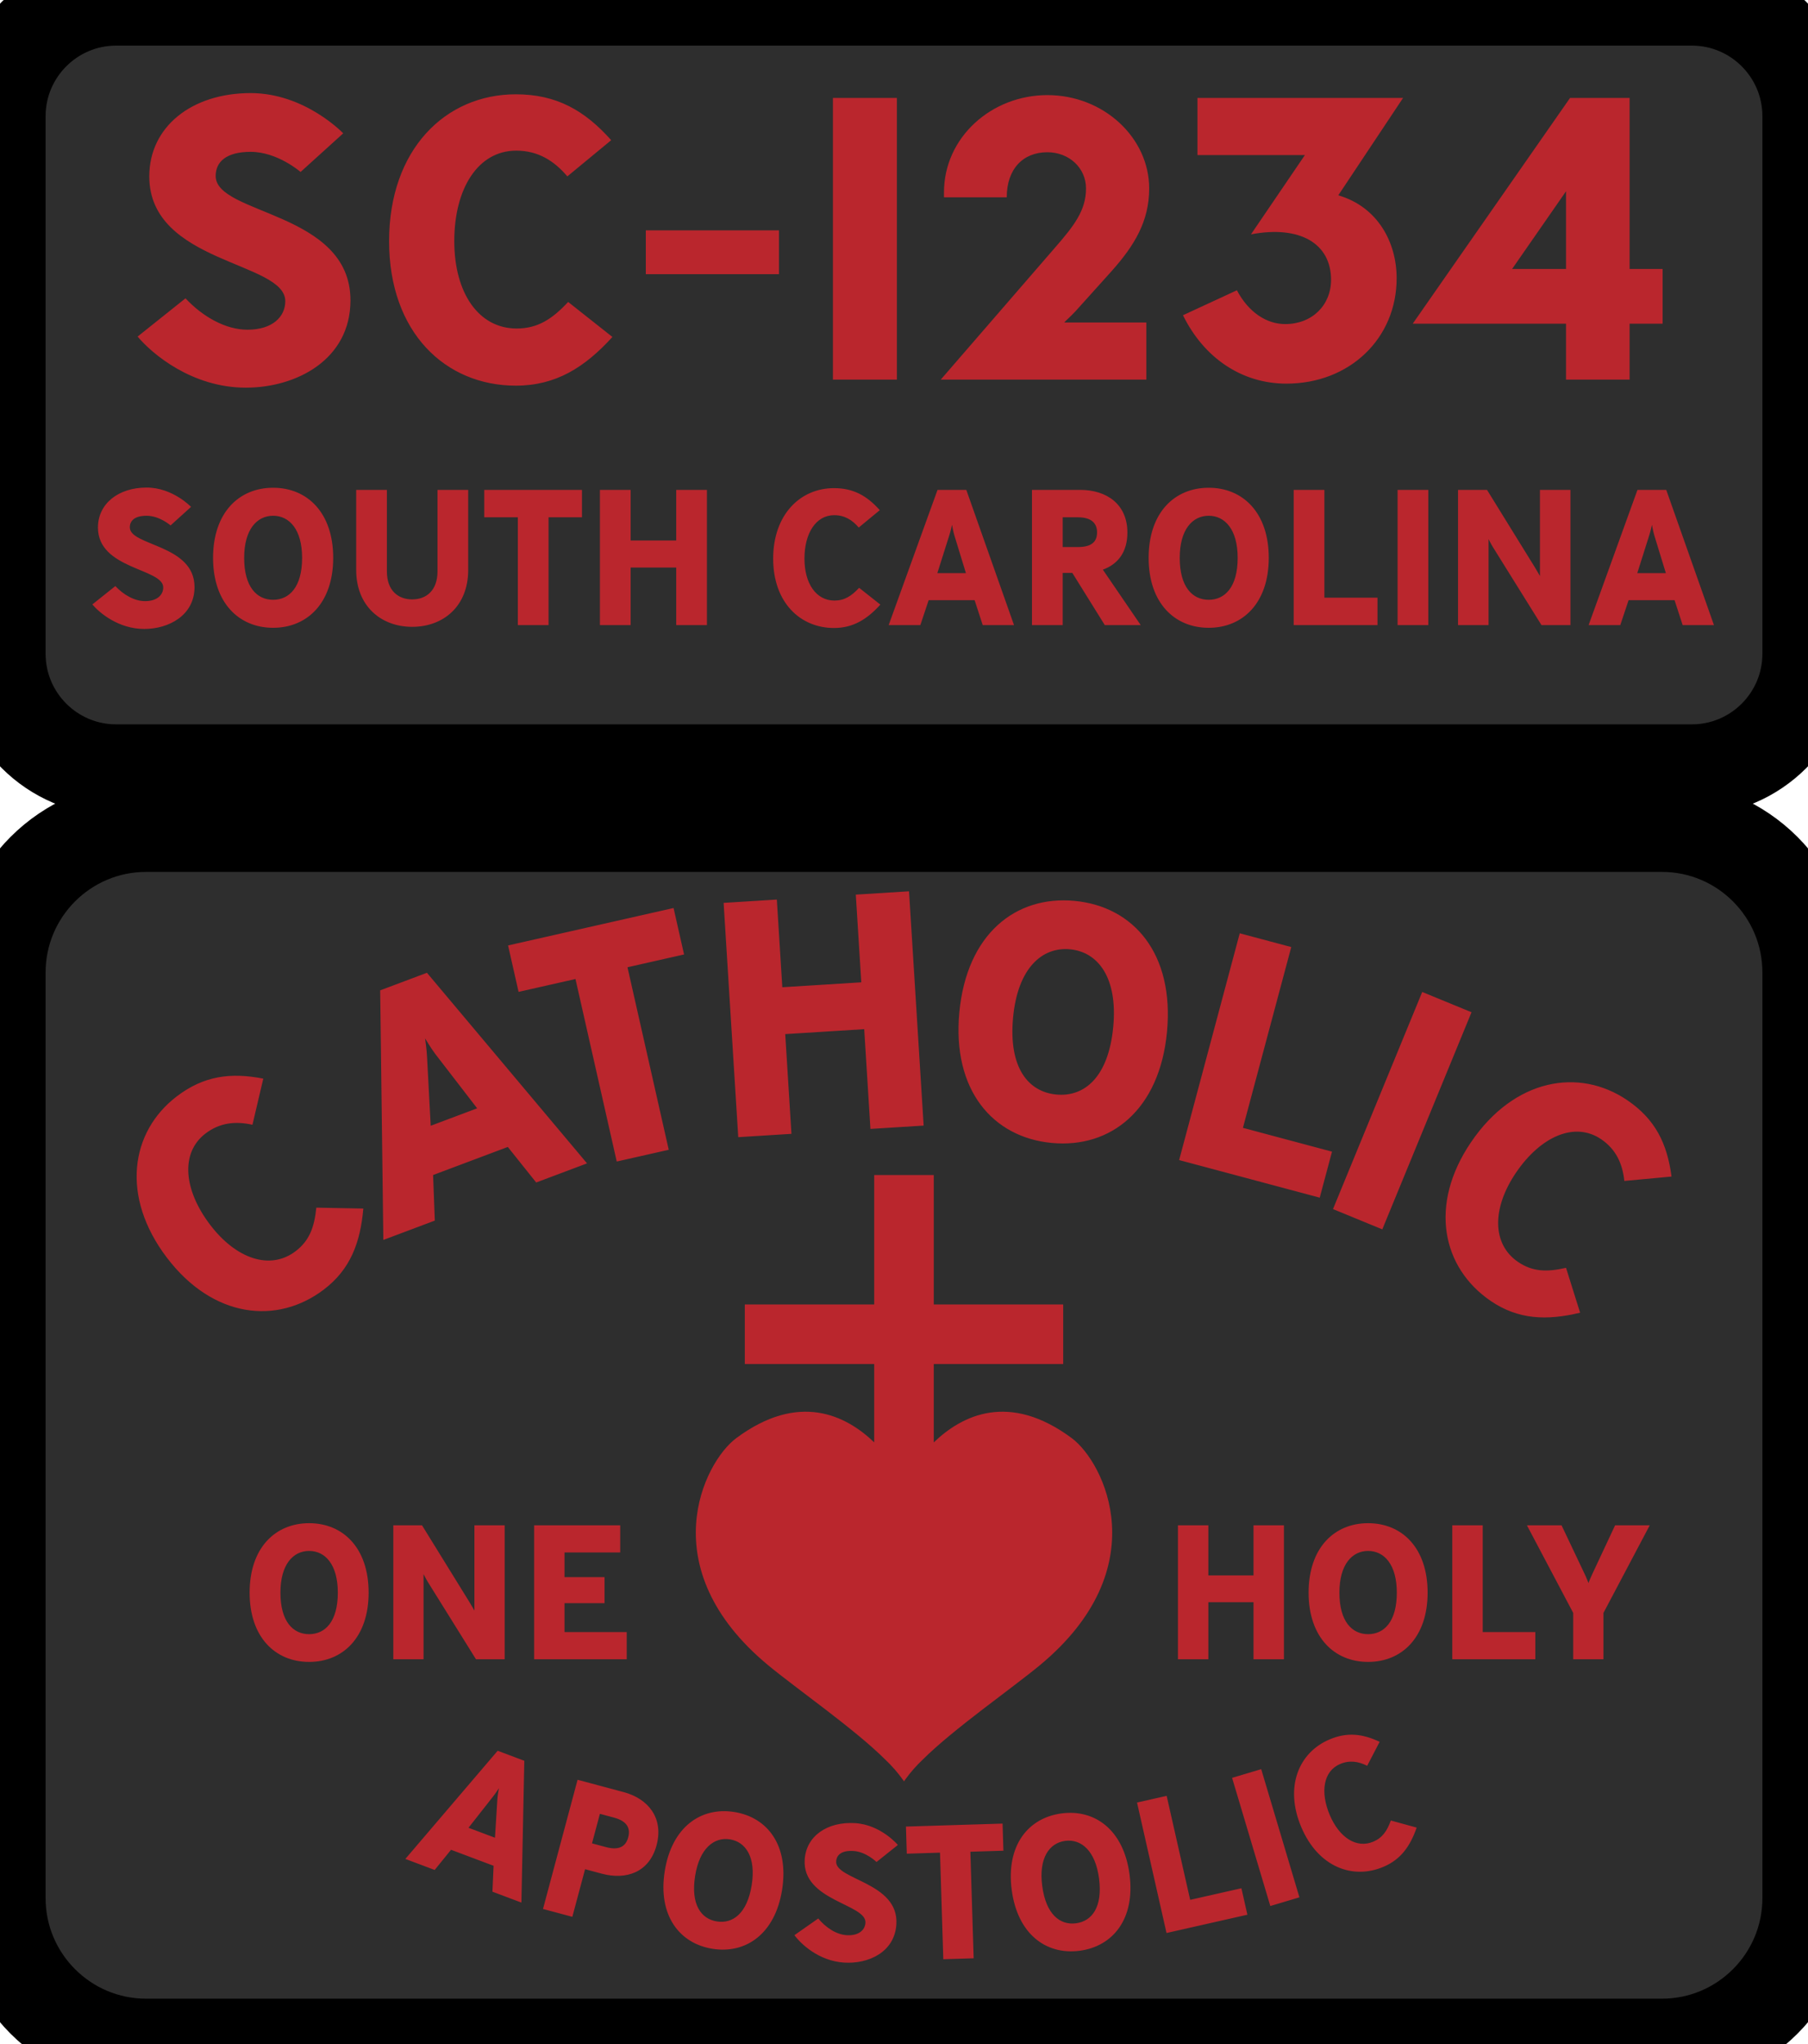 <?xml version="1.0" encoding="UTF-8" standalone="no"?><!-- Generator: Gravit.io --><svg xmlns="http://www.w3.org/2000/svg" xmlns:xlink="http://www.w3.org/1999/xlink" style="isolation:isolate" viewBox="0 0 674 762" width="674pt" height="762pt"><defs><clipPath id="_clipPath_iwzTVSs33kaOGV6C4ZdpoKIAm4eUsrBp"><rect width="674" height="762"/></clipPath></defs><g clip-path="url(#_clipPath_iwzTVSs33kaOGV6C4ZdpoKIAm4eUsrBp)"><g><path d="M 43.313 0 L 630.687 0 C 654.592 0 674 19.408 674 43.313 L 674 243.687 C 674 267.592 654.592 287 630.687 287 L 43.313 287 C 19.408 287 0 267.592 0 243.687 L 0 43.313 C 0 19.408 19.408 0 43.313 0 Z" style="stroke:none;fill:#2E2E2E;stroke-miterlimit:10;"/><path d="M 43.313 0 L 630.687 0 C 654.592 0 674 19.408 674 43.313 L 674 243.687 C 674 267.592 654.592 287 630.687 287 L 43.313 287 C 19.408 287 0 267.592 0 243.687 L 0 43.313 C 0 19.408 19.408 0 43.313 0 Z" style="fill:none;stroke:#000000;stroke-width:34;stroke-linecap:square;stroke-miterlimit:2;"/><path d=" M 328.188 225.368 L 320.268 219.104 C 317.388 222.2 314.796 223.856 311.052 223.856 C 304.212 223.856 299.892 217.448 299.892 208.232 C 299.892 198.8 304.14 192.032 310.98 192.032 C 314.868 192.032 317.748 193.832 320.124 196.64 L 327.972 190.16 C 323.22 184.832 318.18 181.952 310.908 181.952 C 298.308 181.952 288.228 191.816 288.228 208.232 C 288.228 224.576 298.308 234.08 310.908 234.08 C 318.036 234.08 323.22 230.84 328.188 225.368 Z  M 378.012 233 L 360.228 182.6 L 349.5 182.6 L 331.284 233 L 343.092 233 L 346.188 223.712 L 363.324 223.712 L 366.348 233 L 378.012 233 Z  M 360.084 213.632 L 349.428 213.632 L 353.892 199.52 C 354.396 198.008 354.9 195.632 354.9 195.632 C 354.9 195.632 355.332 198.08 355.764 199.52 L 360.084 213.632 Z  M 425.244 233 L 411.132 212.336 C 416.892 210.248 420.276 205.64 420.276 198.512 C 420.276 188 412.644 182.6 402.636 182.6 L 384.708 182.6 L 384.708 233 L 396.156 233 L 396.156 213.56 L 399.756 213.56 L 411.852 233 L 425.244 233 Z  M 408.972 198.44 C 408.972 201.968 406.884 203.912 401.844 203.912 L 396.156 203.912 L 396.156 192.824 L 401.844 192.824 C 406.884 192.824 408.972 195.056 408.972 198.44 Z  M 472.98 207.944 C 472.98 191.096 463.332 181.808 450.588 181.808 C 437.844 181.808 428.196 191.096 428.196 207.944 C 428.196 224.72 437.844 234.008 450.588 234.008 C 463.332 234.008 472.98 224.72 472.98 207.944 Z  M 461.388 207.944 C 461.388 218.816 456.636 223.568 450.588 223.568 C 444.54 223.568 439.788 218.816 439.788 207.944 C 439.788 197.36 444.54 192.248 450.588 192.248 C 456.636 192.248 461.388 197.36 461.388 207.944 Z  M 513.516 233 L 513.516 222.776 L 493.716 222.776 L 493.716 182.6 L 482.268 182.6 L 482.268 233 L 513.516 233 Z  M 532.452 233 L 532.452 182.6 L 521.004 182.6 L 521.004 233 L 532.452 233 Z  M 585.444 233 L 585.444 182.6 L 574.068 182.6 L 574.068 214.712 C 574.068 214.712 573.06 212.912 572.268 211.616 L 554.34 182.6 L 543.54 182.6 L 543.54 233 L 554.916 233 L 554.916 200.96 C 554.916 200.96 555.852 202.832 556.572 203.984 L 574.644 233 L 585.444 233 Z  M 638.94 233 L 621.156 182.6 L 610.428 182.6 L 592.212 233 L 604.02 233 L 607.116 223.712 L 624.252 223.712 L 627.276 233 L 638.94 233 Z  M 621.012 213.632 L 610.356 213.632 L 614.82 199.52 C 615.324 198.008 615.828 195.632 615.828 195.632 C 615.828 195.632 616.26 198.08 616.692 199.52 L 621.012 213.632 Z  M 72.516 218.816 C 72.516 202.904 48.396 203.552 48.396 196.568 C 48.396 194.048 50.268 192.248 54.66 192.248 C 59.484 192.248 63.588 195.848 63.588 195.848 L 71.22 188.936 C 71.22 188.936 64.38 181.736 54.66 181.736 C 44.076 181.736 36.516 187.784 36.516 196.64 C 36.516 212.264 60.852 211.832 60.852 218.96 C 60.852 221.768 58.548 224.072 54.084 224.072 C 50.196 224.072 46.092 221.768 42.996 218.456 L 34.428 225.296 C 37.02 228.392 44.148 234.44 53.796 234.44 C 62.868 234.44 72.516 229.4 72.516 218.816 Z  M 124.212 207.944 C 124.212 191.096 114.564 181.808 101.82 181.808 C 89.076 181.808 79.428 191.096 79.428 207.944 C 79.428 224.72 89.076 234.008 101.82 234.008 C 114.564 234.008 124.212 224.72 124.212 207.944 Z  M 112.62 207.944 C 112.62 218.816 107.868 223.568 101.82 223.568 C 95.772 223.568 91.02 218.816 91.02 207.944 C 91.02 197.36 95.772 192.248 101.82 192.248 C 107.868 192.248 112.62 197.36 112.62 207.944 Z  M 174.54 182.6 L 163.092 182.6 L 163.092 212.984 C 163.092 220.184 158.844 223.424 153.66 223.424 C 148.476 223.424 144.228 220.184 144.228 212.984 L 144.228 182.6 L 132.78 182.6 L 132.78 212.408 C 132.78 226.088 142.212 233.648 153.66 233.648 C 165.18 233.648 174.54 226.088 174.54 212.408 L 174.54 182.6 Z  M 216.948 192.824 L 216.948 182.6 L 180.516 182.6 L 180.516 192.824 L 193.044 192.824 L 193.044 233 L 204.492 233 L 204.492 192.824 L 216.948 192.824 Z  M 263.532 233 L 263.532 182.6 L 252.084 182.6 L 252.084 201.464 L 235.092 201.464 L 235.092 182.6 L 223.644 182.6 L 223.644 233 L 235.092 233 L 235.092 211.544 L 252.084 211.544 L 252.084 233 L 263.532 233 Z  M 130.65 111.95 C 130.65 78.8 80.4 80.15 80.4 65.6 C 80.4 60.35 84.3 56.6 93.45 56.6 C 103.5 56.6 112.05 64.1 112.05 64.1 L 127.95 49.7 C 127.95 49.7 113.7 34.7 93.45 34.7 C 71.4 34.7 55.65 47.3 55.65 65.75 C 55.65 98.3 106.35 97.4 106.35 112.25 C 106.35 118.1 101.55 122.9 92.25 122.9 C 84.15 122.9 75.6 118.1 69.15 111.2 L 51.3 125.45 C 56.7 131.9 71.55 144.5 91.65 144.5 C 110.55 144.5 130.65 134 130.65 111.95 Z  M 228.3 125.6 L 211.8 112.55 C 205.8 119 200.4 122.45 192.6 122.45 C 178.35 122.45 169.35 109.1 169.35 89.9 C 169.35 70.25 178.2 56.15 192.45 56.15 C 200.55 56.15 206.55 59.9 211.5 65.75 L 227.85 52.25 C 217.95 41.15 207.45 35.15 192.3 35.15 C 166.05 35.15 145.05 55.7 145.05 89.9 C 145.05 123.95 166.05 143.75 192.3 143.75 C 207.15 143.75 217.95 137 228.3 125.6 Z  M 290.4 102.2 L 290.4 85.85 L 240.75 85.85 L 240.75 102.2 L 290.4 102.2 Z  M 334.35 141.5 L 334.35 36.5 L 310.5 36.5 L 310.5 141.5 L 334.35 141.5 Z  M 428.4 70.25 C 428.4 51.35 411.45 35.45 390.45 35.45 C 369.6 35.45 351.9 51.2 351.9 71.75 L 351.9 73.55 L 375.3 73.55 C 375.3 63.05 381.3 56.75 390.45 56.75 C 398.55 56.75 404.85 62.6 404.85 70.25 C 404.85 78.35 400.5 84.05 393.3 92.3 L 350.7 141.5 L 427.35 141.5 L 427.35 120.2 L 396.75 120.2 C 397.05 119.75 398.7 118.4 400.95 116 L 414.45 101 C 422.85 91.55 428.4 82.55 428.4 70.25 Z  M 523.05 36.5 L 446.4 36.5 L 446.4 57.8 L 486.45 57.8 L 466.35 87.35 C 484.65 83.9 496.2 90.8 496.2 104.3 C 496.2 113.75 489.15 120.8 479.1 120.8 C 472.2 120.8 465.45 116.45 461.1 108.2 L 441 117.5 C 448.8 133.4 462.9 143 479.55 143 C 503.1 143 520.65 126.2 520.65 103.7 C 520.65 90.5 513.75 77.15 498.9 72.8 L 523.05 36.5 Z  M 619.8 120.65 L 619.8 100.25 L 607.5 100.25 L 607.5 36.5 L 585.3 36.5 L 526.65 120.65 L 583.8 120.65 L 583.8 141.5 L 607.5 141.5 L 607.5 120.65 L 619.8 120.65 Z  M 583.8 100.25 L 563.7 100.25 L 583.8 71.3 L 583.8 100.25 Z " fill="rgb(186,38,45)"/></g><g><path d="M 54.477 308 L 619.523 308 C 649.59 308 674 332.41 674 362.477 L 674 707.523 C 674 737.59 649.59 762 619.523 762 L 54.477 762 C 24.41 762 0 737.59 0 707.523 L 0 362.477 C 0 332.41 24.41 308 54.477 308 Z" style="stroke:none;fill:#2E2E2E;stroke-miterlimit:10;"/><path d="M 54.477 308 L 619.523 308 C 649.59 308 674 332.41 674 362.477 L 674 707.523 C 674 737.59 649.59 762 619.523 762 L 54.477 762 C 24.41 762 0 737.59 0 707.523 L 0 362.477 C 0 332.41 24.41 308 54.477 308 Z" style="fill:none;stroke:#000000;stroke-width:34;stroke-linecap:square;stroke-miterlimit:2;"/><g><path d=" M 194.372 709.179 L 195.458 656.323 L 185.525 652.587 L 151.109 692.906 L 162.041 697.018 L 168.142 689.497 L 184.007 695.464 L 183.573 705.117 L 194.372 709.179 Z  M 184.518 685.004 L 174.652 681.293 L 183.699 669.782 C 184.693 668.557 185.987 666.533 185.987 666.533 C 185.987 666.533 185.534 668.95 185.433 670.434 L 184.518 685.004 Z  M 244.76 687.798 C 247.486 677.616 241.594 670.435 232.512 668.003 L 215.313 663.398 L 202.42 711.557 L 213.358 714.485 L 218.111 696.735 L 224.371 698.412 C 233.384 700.825 242.034 697.98 244.76 687.798 Z  M 234.184 684.892 C 233.226 688.47 230.527 689.738 225.918 688.504 L 220.689 687.104 L 223.636 676.096 L 228.865 677.496 C 233.543 678.749 235.16 681.246 234.184 684.892 Z  M 291.555 704.419 C 294.168 687.959 286.184 677.389 273.734 675.412 C 261.284 673.435 250.417 681.012 247.804 697.472 C 245.202 713.861 253.186 724.431 265.636 726.408 C 278.086 728.385 288.953 720.808 291.555 704.419 Z  M 280.23 702.62 C 278.544 713.242 273.164 717.147 267.256 716.209 C 261.347 715.271 257.442 709.891 259.128 699.27 C 260.77 688.93 266.206 684.673 272.114 685.611 C 278.023 686.549 281.872 692.28 280.23 702.62 Z  M 334.154 717.276 C 335.135 701.567 311.282 700.72 311.713 693.825 C 311.868 691.337 313.827 689.676 318.163 689.946 C 322.926 690.244 326.755 694.051 326.755 694.051 L 334.716 687.697 C 334.716 687.697 328.407 680.168 318.811 679.568 C 308.362 678.916 300.526 684.421 299.98 693.164 C 299.017 708.589 323.069 709.662 322.63 716.7 C 322.457 719.472 320.04 721.604 315.633 721.329 C 311.795 721.09 307.885 718.562 305.032 715.101 L 296.152 721.326 C 298.52 724.542 305.185 730.953 314.71 731.547 C 323.666 732.106 333.502 727.725 334.154 717.276 Z  M 374.058 689.843 L 373.746 679.734 L 337.726 680.845 L 338.037 690.953 L 350.424 690.572 L 351.649 730.294 L 362.967 729.945 L 361.743 690.223 L 374.058 689.843 Z  M 421.077 698.688 C 418.907 682.165 408.248 674.298 395.749 675.94 C 383.251 677.581 374.985 687.933 377.155 704.457 C 379.316 720.91 389.974 728.776 402.473 727.135 C 414.972 725.493 423.238 715.141 421.077 698.688 Z  M 409.708 700.181 C 411.108 710.844 407.06 716.117 401.128 716.896 C 395.197 717.675 389.924 713.626 388.524 702.964 C 387.16 692.583 391.163 686.958 397.094 686.179 C 403.026 685.4 408.345 689.801 409.708 700.181 Z  M 465.013 713.7 L 462.783 703.836 L 443.68 708.155 L 434.915 669.392 L 423.87 671.89 L 434.865 720.517 L 465.013 713.7 Z  M 484.408 707.222 L 470.162 659.446 L 459.31 662.682 L 473.556 710.457 L 484.408 707.222 Z  M 528.119 681.228 L 518.486 678.587 C 517.061 682.519 515.341 685.029 511.932 686.477 C 505.705 689.121 499.294 684.957 495.731 676.566 C 492.084 667.979 493.335 660.174 499.563 657.529 C 503.103 656.026 506.421 656.552 509.67 658.19 L 514.31 649.255 C 507.923 646.242 502.221 645.568 495.6 648.38 C 484.128 653.251 478.764 666.129 485.111 681.076 C 491.43 695.957 504.282 700.713 515.754 695.841 C 522.244 693.085 525.711 688.131 528.119 681.228 Z " fill="rgb(186,38,45)"/><path d=" M 135.443 450.481 L 117.916 450.146 C 117.189 457.451 115.347 462.463 110.173 466.397 C 100.72 473.585 88.016 469.268 78.332 456.532 C 68.421 443.497 67.18 429.68 76.633 422.492 C 82.006 418.407 87.878 417.868 94.112 419.252 L 98.149 402.05 C 85.983 399.68 75.991 400.996 65.941 408.637 C 48.528 421.877 44.963 446.101 62.212 468.788 C 79.386 491.376 103.304 493.918 120.717 480.678 C 130.568 473.188 134.328 463.263 135.443 450.481 Z  M 218.844 433.642 L 159.159 362.598 L 141.725 369.15 L 142.905 462.182 L 162.094 454.97 L 161.453 437.985 L 189.301 427.519 L 199.888 440.766 L 218.844 433.642 Z  M 177.879 413.117 L 160.562 419.625 L 159.197 393.965 C 159.093 391.2 158.46 387.031 158.46 387.031 C 158.46 387.031 160.658 390.745 162.239 392.821 L 177.879 413.117 Z  M 255.011 355.771 L 251.096 338.458 L 189.404 352.406 L 193.318 369.72 L 214.532 364.923 L 229.914 432.956 L 249.3 428.573 L 233.918 360.54 L 255.011 355.771 Z  M 344.324 419.559 L 338.872 332.229 L 319.035 333.467 L 321.076 366.154 L 291.634 367.992 L 289.593 335.306 L 269.756 336.544 L 275.209 423.874 L 295.045 422.636 L 292.724 385.458 L 322.167 383.62 L 324.488 420.797 L 344.324 419.559 Z  M 435.041 384.623 C 437.785 355.502 422.622 337.877 400.594 335.801 C 378.567 333.726 360.378 348.208 357.634 377.329 C 354.902 406.326 370.065 423.951 392.093 426.027 C 414.12 428.102 432.309 413.619 435.041 384.623 Z  M 415.005 382.735 C 413.234 401.527 404.247 408.966 393.793 407.981 C 383.339 406.996 375.9 398.009 377.67 379.217 C 379.394 360.923 388.44 352.861 398.894 353.846 C 409.348 354.831 416.729 364.441 415.005 382.735 Z  M 491.974 446.423 L 496.558 429.275 L 463.349 420.397 L 481.364 353.013 L 462.163 347.88 L 439.564 432.411 L 491.974 446.423 Z  M 515.306 458.238 L 548.569 377.307 L 530.186 369.751 L 496.923 450.682 L 515.306 458.238 Z  M 589.047 489.301 L 583.797 472.575 C 576.64 474.206 571.302 474.051 565.928 470.395 C 556.11 463.714 556.169 450.297 565.17 437.069 C 574.382 423.531 587.089 417.966 596.907 424.647 C 602.488 428.444 604.863 433.84 605.531 440.191 L 623.124 438.556 C 621.508 426.267 617.086 417.211 606.649 410.108 C 588.564 397.802 564.462 402.115 548.428 425.677 C 532.465 449.136 537.651 472.622 555.736 484.929 C 565.967 491.891 576.572 492.303 589.047 489.301 Z " fill="rgb(186,38,45)"/><path d=" M 478.633 618.472 L 478.633 568.545 L 467.292 568.545 L 467.292 587.232 L 450.46 587.232 L 450.46 568.545 L 439.119 568.545 L 439.119 618.472 L 450.46 618.472 L 450.46 597.218 L 467.292 597.218 L 467.292 618.472 L 478.633 618.472 Z  M 532.197 593.651 C 532.197 576.962 522.639 567.761 510.015 567.761 C 497.391 567.761 487.833 576.962 487.833 593.651 C 487.833 610.27 497.391 619.471 510.015 619.471 C 522.639 619.471 532.197 610.27 532.197 593.651 Z  M 520.714 593.651 C 520.714 604.421 516.006 609.129 510.015 609.129 C 504.024 609.129 499.317 604.421 499.317 593.651 C 499.317 583.167 504.024 578.103 510.015 578.103 C 516.006 578.103 520.714 583.167 520.714 593.651 Z  M 572.352 618.472 L 572.352 608.344 L 552.738 608.344 L 552.738 610.03 L 552.738 568.545 L 541.398 568.545 L 541.398 618.472 L 572.352 618.472 Z  M 615.004 568.545 L 602.094 568.545 L 593.607 586.662 C 593.107 587.66 592.109 590.085 592.18 590.085 C 592.18 590.085 591.253 587.732 590.754 586.733 L 582.124 568.545 L 569.214 568.545 L 586.474 601.212 L 586.474 618.472 L 597.744 618.472 L 597.744 601.212 L 615.004 568.545 Z  M 137.419 593.651 C 137.419 576.962 127.862 567.761 115.238 567.761 C 102.613 567.761 93.056 576.962 93.056 593.651 C 93.056 610.27 102.613 619.471 115.238 619.471 C 127.862 619.471 137.419 610.27 137.419 593.651 Z  M 125.936 593.651 C 125.936 604.421 121.229 609.129 115.238 609.129 C 109.246 609.129 104.539 604.421 104.539 593.651 C 104.539 583.167 109.246 578.103 115.238 578.103 C 121.229 578.103 125.936 583.167 125.936 593.651 Z  M 188.131 618.472 L 188.131 568.545 L 176.861 568.545 L 176.861 600.356 C 176.861 600.356 175.863 598.573 175.078 597.289 L 157.319 568.545 L 146.62 568.545 L 146.62 618.472 L 157.889 618.472 L 157.889 586.733 C 157.889 586.733 158.816 588.587 159.53 589.729 L 177.432 618.472 L 188.131 618.472 Z  M 233.635 618.472 L 233.635 608.344 L 210.455 608.344 L 210.455 597.574 L 225.362 597.574 L 225.362 587.874 L 210.455 587.874 L 210.455 578.673 L 231.21 578.673 L 231.21 568.545 L 199.114 568.545 L 199.114 618.472 L 233.635 618.472 Z " fill="rgb(186,38,45)"/><path d=" M 926.29 506.655 C 928.215 515.476 919.786 531.062 900.198 525.743 C 925.346 519.938 916.882 504.065 908.549 494.475 C 899.789 484.395 890.673 470.24 892.197 456.902 C 893.526 453.884 894.598 450.672 895.4 447.338 C 896.979 444.648 899.108 442.053 901.588 439.859 C 904.341 438.641 907.366 438.809 910.01 440.231 C 901.533 441.566 898.908 457.476 903.29 468.141 C 908.969 481.948 923.043 491.791 926.29 506.655 Z  M 891.214 501.579 L 900.922 491.874 C 905.361 497.967 917.367 509.706 910.854 516.874 C 902.118 514.954 895.909 508.832 891.214 501.579 Z  M 881.737 511.057 L 888.315 504.478 C 892.447 510.97 897.999 517.361 904.934 520.004 C 896.088 522.126 882.979 512.555 881.737 511.057 Z  M 861.508 512.821 L 852.259 503.571 C 856.786 495.521 860.133 487.2 861.434 478.186 C 862.773 487.133 866.068 495.786 870.626 503.702 L 861.508 512.821 Z  M 817.848 520.056 C 824.87 517.427 830.464 510.924 834.613 504.393 L 841.178 510.957 C 837.934 514.704 825.966 521.574 817.848 520.056 Z  M 811.883 516.874 C 805.668 509.413 817.309 498.306 822.011 491.789 L 831.675 501.453 C 826.952 508.771 820.675 514.936 811.883 516.874 Z  M 796.305 512.229 C 793.544 502.045 807.242 488.305 815.145 476.303 C 827.543 457.474 820.114 441.29 813.142 440.079 C 815.65 438.702 818.529 438.722 821.067 439.778 C 847.111 463.054 813.109 493.181 808.712 502.913 C 803.682 514.047 806.568 523.905 824.753 525.984 C 805.165 531.788 798.395 519.938 796.305 512.229 Z  M 804.998 456.308 C 805.365 453.497 807.153 447.536 808.288 445.326 C 817.505 446.133 819.681 456.943 815.038 466.351 L 804.998 456.308 Z  M 815.371 435.775 C 806.755 436.827 804.554 446.731 802.734 453.818 C 802.564 453.725 802.395 453.631 802.225 453.538 L 793.296 444.609 C 797.632 434.209 806.67 431.26 815.371 435.775 Z  M 834.754 418.229 C 847.157 413.121 876.328 413.119 888.733 418.229 C 890.012 423.003 890.668 428.083 890.59 433.578 C 884.205 431.889 875.311 427.002 863.606 432.132 L 863.606 427.463 L 870.124 427.463 L 870.124 423.74 L 863.606 423.74 L 863.606 417.222 L 859.883 417.222 L 859.883 423.74 L 853.366 423.74 L 853.366 427.463 L 859.883 427.463 L 859.883 432.132 C 848.179 427.002 839.284 431.889 832.899 433.578 C 832.825 428.444 833.389 423.338 834.754 418.229 Z  M 886.325 411.29 C 880.525 409.376 872.984 406.699 863.528 410.846 L 863.528 406.368 L 869.776 406.368 L 869.776 402.8 L 863.528 402.8 L 863.528 396.554 L 859.959 396.554 L 859.959 402.8 L 853.714 402.8 L 853.714 406.368 L 859.959 406.368 L 859.959 410.846 C 850.506 406.699 842.964 409.376 837.164 411.29 C 848.457 385.324 875.015 385.289 886.325 411.29 Z  M 833.347 439.933 C 846.174 434.481 877.292 434.47 890.142 439.933 C 889.418 445.589 887.846 450.987 885.538 455.754 C 875.184 450.465 848.29 450.474 837.951 455.754 C 835.642 450.987 834.072 445.591 833.347 439.933 Z  M 857.715 476.396 C 856.486 484.656 853.342 492.833 848.927 500.238 L 841.033 492.346 C 843.545 486.807 845.645 480.985 847.061 475.124 C 850.615 475.313 854.185 475.866 857.715 476.396 Z  M 884.836 489.49 C 880.001 478.628 879.049 471.973 878.749 471.04 C 868.675 473.326 853.955 473.267 844.119 470.894 C 843.801 471.816 842.899 478.171 838.012 489.325 L 828.989 480.302 C 831.751 474.639 833.667 468.589 834.095 462.363 C 837.06 471.751 881.809 472.48 888.802 463.348 C 889.266 469.296 891.238 475.124 893.883 480.446 L 884.836 489.49 Z  M 874.058 500.27 C 869.813 493.144 866.266 484.567 865.092 476.422 C 868.639 475.89 872.225 475.326 875.798 475.131 C 877.222 481.02 879.371 486.865 881.902 492.426 L 874.058 500.27 Z  M 914.568 445.335 C 915.658 447.44 916.263 449.489 916.482 451.407 C 916.68 453.144 917.717 454.673 917.885 456.443 L 907.862 466.467 C 903.493 457.796 904.991 446.229 914.568 445.335 Z  M 929.574 444.752 L 921.086 453.24 C 920.769 453.416 920.451 453.594 920.131 453.768 C 918.639 446.292 915.199 436.749 907.642 435.742 C 917.441 430.903 925.462 435.096 929.574 444.752 Z  M 883.066 558.998 L 898.454 543.61 L 904.608 549.767 L 910.765 543.61 L 926.153 558.998 L 919.999 565.155 L 926.153 571.309 L 910.765 586.7 L 904.608 580.543 L 898.454 586.7 L 883.066 571.309 L 889.22 565.155 L 883.066 558.998 Z  M 839.95 571.309 L 824.562 586.7 L 818.405 580.543 L 812.25 586.7 L 796.86 571.309 L 803.017 565.155 L 796.86 558.998 L 812.25 543.61 L 818.405 549.767 L 824.562 543.61 L 839.95 558.998 L 833.795 565.155 L 839.95 571.309 Z  M 956.392 482.568 L 970.243 468.717 L 965.626 464.1 L 961.009 468.717 L 942.544 450.252 L 947.161 445.635 L 945.778 444.252 C 953.467 445.594 958.282 436.236 952.802 430.758 C 947.317 425.273 937.968 430.105 939.31 437.784 L 937.927 436.401 L 932.036 442.29 C 925.442 425.254 908.449 425.421 896.851 438.517 C 896.877 438.224 896.91 437.932 896.932 437.639 L 905.308 426.434 C 905.308 426.434 900.8 431.295 897.123 433.248 C 897.177 427.72 896.518 422.144 895.053 416.677 L 903.495 405.383 C 901.505 407.534 896.731 412.077 893.798 412.625 C 888.589 397.73 877.77 387.042 865.009 385.469 L 865.009 379.295 L 869.776 379.295 L 869.776 372.767 L 865.009 372.767 L 865.009 368 L 858.48 368 L 858.48 372.767 L 853.714 372.767 L 853.714 379.295 L 858.48 379.295 L 858.48 385.469 C 845.717 387.042 834.9 397.73 829.689 412.625 C 826.767 412.077 821.998 407.547 819.995 405.383 L 828.439 416.677 C 827.06 421.807 826.31 427.363 826.364 433.248 C 822.687 431.295 818.181 426.434 818.181 426.434 L 826.558 437.639 C 826.604 438.211 826.656 438.782 826.714 439.35 C 816.298 426.752 798.493 423.351 790.89 442.203 L 785.088 436.401 L 783.707 437.784 C 785.047 430.105 775.698 425.271 770.213 430.758 C 764.729 436.242 769.559 445.591 777.238 444.252 L 775.855 445.635 L 780.471 450.252 L 762.006 468.717 L 757.389 464.1 L 752.772 468.717 L 766.623 482.568 L 775.855 473.334 L 771.238 468.717 L 775.855 464.1 L 780.471 468.717 L 785.088 464.1 L 789.705 468.717 L 785.088 473.334 L 789.705 477.951 L 785.088 482.568 L 780.471 477.951 L 771.238 487.185 L 785.088 501.034 L 789.705 496.419 L 785.088 491.8 L 803.556 473.334 L 807.694 477.473 C 800.194 487.763 788.233 501.26 792.839 515.274 C 797.365 529.042 813.929 535.179 826.806 529.981 C 833.974 527.089 840.056 520.695 844.856 514.634 L 852.274 522.052 L 834.359 539.967 C 824.964 533.891 812.835 533.722 803.284 539.454 C 796.449 536.303 789.453 543.503 792.802 550.243 C 787.7 559.322 787.789 570.553 793.085 579.549 C 788.82 586.739 797.143 594.835 804.208 590.358 C 813.016 595.216 823.803 595.214 832.61 590.353 C 839.674 594.829 847.994 586.743 843.725 579.551 C 849.203 570.248 849.114 558.552 843.473 549.323 L 861.508 531.286 L 879.543 549.323 C 873.901 558.552 873.814 570.248 879.29 579.551 C 875.021 586.741 883.342 594.829 890.405 590.353 C 899.213 595.214 909.999 595.216 918.807 590.358 C 925.868 594.833 934.2 586.743 929.931 579.549 C 935.226 570.553 935.315 559.322 930.213 550.243 C 933.562 543.506 926.566 536.303 919.731 539.454 C 910.18 533.722 898.052 533.891 888.657 539.967 L 870.741 522.052 L 878.107 514.686 C 889.84 529.424 905.541 538.306 920.729 527.263 C 941.905 511.87 925.599 491.752 915.188 477.605 L 919.459 473.334 L 937.927 491.8 L 933.31 496.419 L 937.927 501.034 L 951.778 487.185 L 942.544 477.951 L 937.927 482.568 L 933.31 477.951 L 937.927 473.334 L 933.31 468.717 L 937.927 464.1 L 942.544 468.717 L 947.161 464.1 L 951.778 468.717 L 947.161 473.334 L 956.392 482.568 Z " fill="rgb(244,147,34)"/></g></g><path d=" M 348.099 537.645 C 358.73 527.419 376.312 518.792 399.563 536.081 C 411.67 545.084 431.305 584.548 387.616 620.728 C 377.13 629.412 355.332 644.543 343.947 655.922 C 341.63 658.102 339.41 660.606 337.387 663.424 C 337.251 663.615 337.134 663.81 336.999 664 C 336.866 663.81 336.749 663.615 336.613 663.424 C 334.595 660.613 332.381 658.113 330.07 655.936 C 318.689 644.557 296.876 629.416 286.384 620.728 C 242.695 584.548 262.33 545.084 274.438 536.081 C 297.683 518.797 315.261 527.415 325.893 537.637 L 325.893 508.438 L 277.656 508.438 L 277.656 508.438 L 277.656 486.24 L 325.893 486.231 L 325.893 438 L 348.105 438 L 348.1 486.24 L 396.344 486.24 L 396.344 508.438 L 348.1 508.438 L 348.099 537.645 Z " fill="rgb(186,38,45)"/></g></svg>